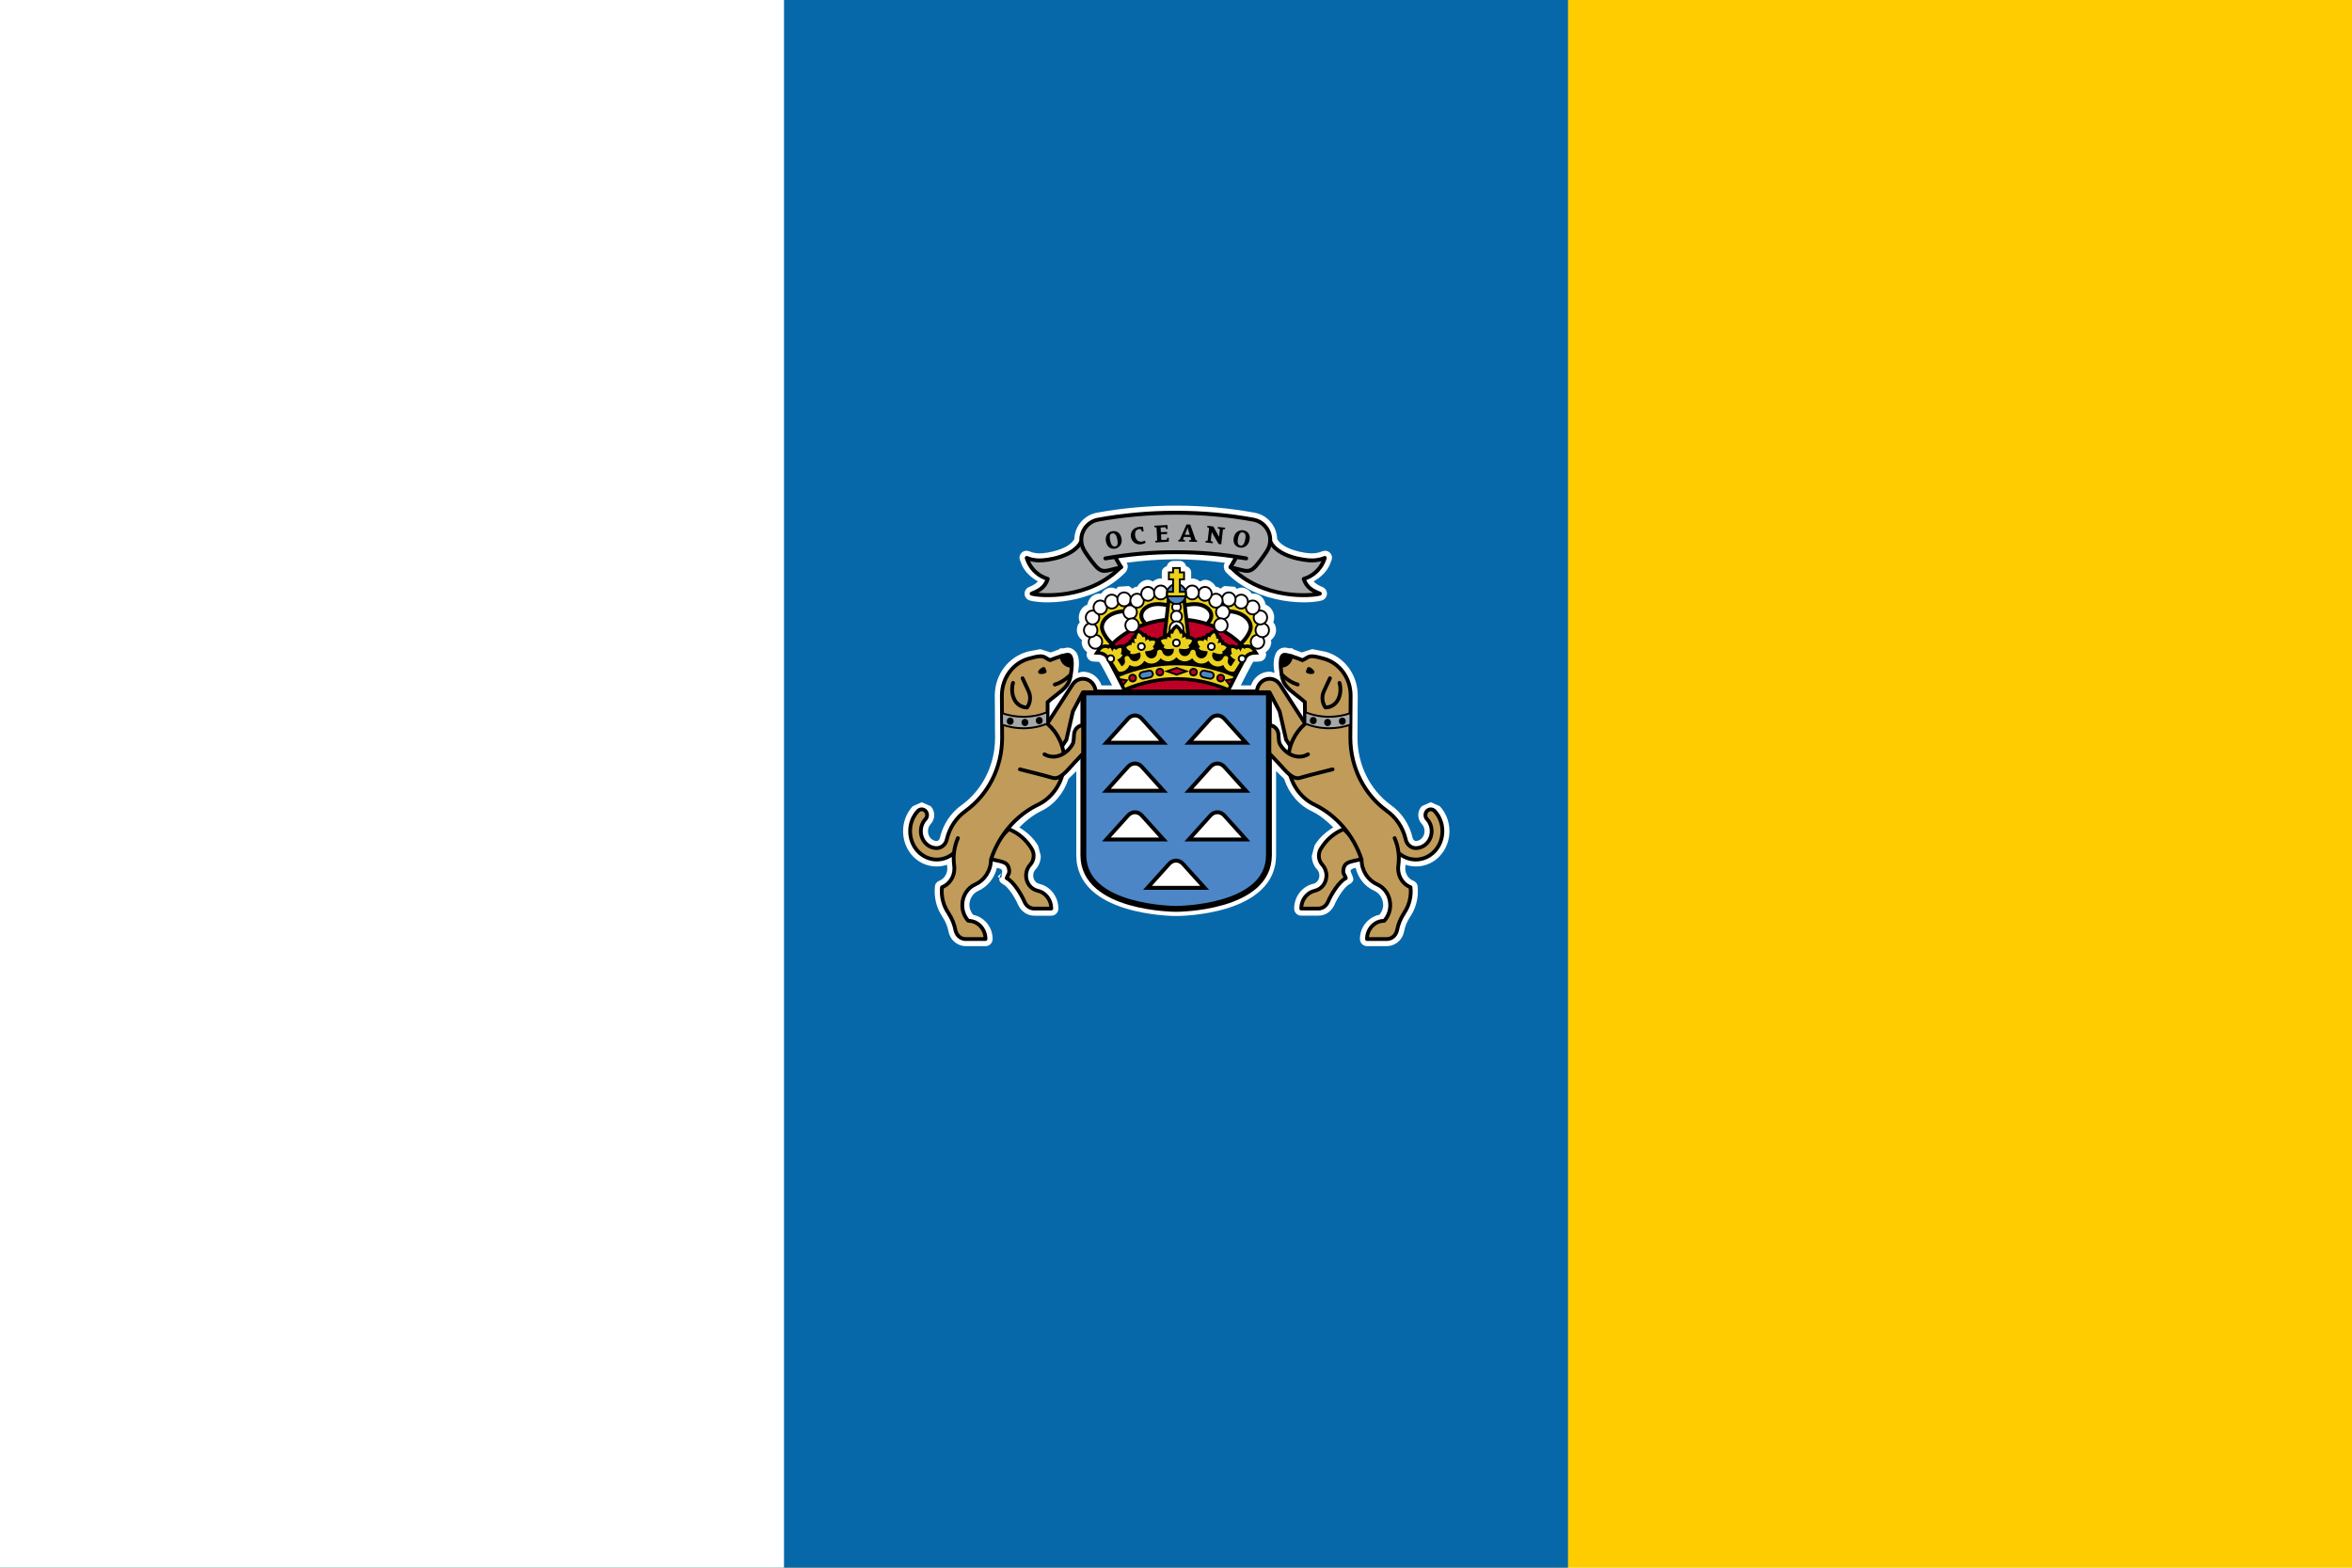 <?xml version="1.0" encoding="UTF-8"?>
<svg xmlns="http://www.w3.org/2000/svg" xmlns:xlink="http://www.w3.org/1999/xlink" width="750" height="500">

<rect width="750" height="500" fill="#fc0"/>

<rect width="500" height="500" fill="#0768a9"/>

<rect width="250" height="500" fill="#fff"/>

<g id="coa" stroke="#000">

<path fill="#fff" stroke="none" d="m389.166,193.178c0.074-0.076,0.126-0.164,0.189-0.245,0,0,0.06,0.189,0.06,0.189-0.084,0.023-0.174,0.023-0.25,0.055zm-22.647-6.175c-0.045,0.088-0.105,0.164-0.157,0.243-0.011-0.003-0.017-0.006-0.025-0.006,0.064-0.078,0.11-0.167,0.183-0.238zm-5.728,6.101s0.066-0.2,0.066-0.2c0.02,0,0.034-0.002,0.053-0.003,0.067,0.095,0.131,0.189,0.22,0.277-0.107-0.043-0.226-0.048-0.339-0.074zm-41.228,84.982c-0.006-0.088-0.02-0.164-0.02-0.196,0-0.036,0.02-0.072,0.093-0.22-0.064,0.131-0.04,0.276-0.074,0.417zm27.101-83.311v-0.002c0.006,0.02,0.006,0.047,0.011,0.072,0-0.025-0.011-0.047-0.011-0.071zm56.967-0.002l0.002,0.002c0,0.025-0.011,0.047-0.014,0.071,0.006-0.025,0.006-0.052,0.011-0.072zm55.47,78.262c2.062-2.195,3.099-5.078,3.099-7.962,0-2.882-1.037-5.762-3.095-7.955-0.011-0.006-2.861-1.259-2.861-1.259s-2.868,1.261-2.868,1.261c-1.488,1.576-1.492,4.074,0.006,5.671,1.161,1.235,1.161,3.328,0,4.563-0.524,0.562-1.216,0.872-1.95,0.872-0.233,0-0.799-0.246-0.972-0.968-0.996-4.329-3.452-8.024-6.926-10.478-6.684-4.852-10.67-12.892-10.67-21.515,0,0,0.088-13.425,0.088-13.425,0-6.573-4.206-12.309-10.229-13.965-0.095-0.025-4.277-0.846-4.277-0.846s-3.225,1.011-3.225,1.011-0.066,0.038-0.084,0.047c-1.061-0.389-2.555-0.932-2.555-0.932-0.246-0.089-0.336-0.391-0.601-0.391h-0.904c-0.345-0.07-0.901-0.186-0.901-0.186-1.17-0.183-2.284,0.279-3.046,1.27-0.679,1.039-0.996,2.412-0.996,4.169,0,0.753,0.159,1.709,0.276,2.604-0.529-0.148-1.028-0.407-1.585-0.407-2.737,0-5.051,1.835-5.917,4.379h-3.257c1.874-3.681,3.612-7.012,3.977-7.545,0.095,0.047,2-0.072,2-0.072,0.808-0.05,1.524-0.527,1.884-1.251,0.16-0.319,0.239-0.663,0.239-1.008,0-0.222-0.129-0.42-0.189-0.632,1.049-0.82,1.829-1.945,1.829-3.39,0,0-0.134-0.331-0.174-0.443,0.98-0.849,1.693-1.964,1.693-3.275,0-0.522-0.089-1.052-0.284-1.566-0.129-0.355-0.415-0.599-0.627-0.901,0.183-0.506,0.31-1.035,0.31-1.564,0-1.087-0.386-2.174-1.152-3.025-0.443-0.491-0.985-0.842-1.573-1.083-0.286-1.314-0.984-2.53-2.262-3.145-0.68-0.331-1.411-0.412-2.131-0.362-0.748-1.047-1.786-1.843-3.156-1.929-0.598-0.034-1.137,0.196-1.685,0.398-0.305-0.362-0.553-0.653-0.553-0.653s-3.375-0.234-3.375-0.234c-0.469,0.16-0.796,0.527-1.171,0.827-0.598-0.326-1.137-0.618-1.137-0.618s-0.288,0.091-0.358,0.115c-0.775-1.294-1.926-2.305-3.524-2.305-0.568,0-1.052,0.295-1.561,0.505-0.727-0.539-1.557-0.954-2.518-0.954-0.124,0-0.205,0.115-0.324,0.128v-2.06c0-0.989-0.71-1.674-1.595-1.986-0.286-0.922-0.997-1.666-2.015-1.666h-2.15c-1.016,0-1.731,0.744-2.019,1.666-0.882,0.312-1.593,0.997-1.593,1.986v2.052c-0.117-0.008-0.202-0.119-0.32-0.119-0.963,0-1.798,0.417-2.518,0.956-0.513-0.212-0.992-0.506-1.569-0.506-1.595,0-2.744,1.011-3.518,2.306-0.074-0.025-0.367-0.117-0.367-0.117s-0.601,0.329-1.13,0.617c-0.376-0.3-0.699-0.665-1.17-0.825,0,0-3.359,0.226-3.359,0.226s-0.351,0.41-0.563,0.655c-0.541-0.2-1.08-0.425-1.683-0.391-1.369,0.084-2.406,0.885-3.161,1.934-0.727-0.053-1.457,0.025-2.145,0.362-1.271,0.613-1.967,1.826-2.25,3.138-0.587,0.241-1.127,0.594-1.571,1.083-0.772,0.853-1.147,1.945-1.147,3.032,0,0.532,0.119,1.058,0.303,1.561-0.212,0.303-0.498,0.548-0.632,0.901-0.189,0.512-0.279,1.042-0.279,1.562,0,1.302,0.71,2.418,1.69,3.273-0.043,0.114-0.176,0.446-0.176,0.446,0,1.423,0.754,2.546,1.776,3.366-0.067,0.219-0.198,0.427-0.198,0.656,0,0.343,0.078,0.684,0.234,1.003,0.362,0.729,1.078,1.206,1.888,1.257,0,0,1.915,0.119,1.915,0.119,0.444,0.493,2.214,3.817,4.112,7.497h-3.369c-0.87-2.537-3.18-4.365-5.912-4.365-0.562,0-1.059,0.259-1.587,0.401,0.124-1.001,0.296-2.103,0.296-2.815,0-2.391-0.568-3.295-0.808-3.671-0.978-1.276-2.09-1.738-3.266-1.559,0,0-0.568,0.121-0.916,0.191h-0.875c-0.267,0-0.35,0.293-0.601,0.382,0,0-1.493,0.546-2.558,0.935-0.014-0.008-0.076-0.041-0.076-0.041s-3.232-1.009-3.232-1.009-3.981,0.761-3.981,0.761c-6.322,1.728-10.527,7.464-10.527,14.034,0,0.014,0.052,7.429,0.052,7.429v1.85c0.011,0.02,0.04,4.175,0.04,4.175,0,8.606-3.99,16.638-10.67,21.472-3.469,2.467-5.927,6.163-6.918,10.425-0.184,0.798-0.749,1.039-0.985,1.039-0.734,0-1.426-0.308-1.952-0.87-0.581-0.613-0.868-1.449-0.868-2.275,0-0.835,0.293-1.667,0.872-2.289,0.744-0.801,1.116-1.821,1.116-2.84,0-1.027-0.374-2.046-1.125-2.84-0.006,0.006-2.858-1.242-2.858-1.242s-2.861,1.252-2.861,1.252c-4.122,4.389-4.122,11.533,0.002,15.921,2.913,3.097,7.173,4,10.93,2.756,0.011,0.178,0.083,1.176,0.083,1.176,0,1.745-1.008,3.314-2.51,3.902-0.829,0.322-1.399,1.02-1.442,1.909,0,0-0.074,1.474-0.074,1.474,0,2.951,0.865,5.781,2.506,8.187,0.97,1.504,1.592,3.035,1.902,4.665,0.72,3.213,3.325,4.644,5.447,4.644h6.36c1.252,0,2.265-1.011,2.265-2.26,0-3.908-2.723-7.019-6.253-7.755-0.668-0.875-1.158-1.897-1.158-3.058,0-2.014,1.101-3.8,2.811-4.546,3.052-1.369,5.176-4.117,5.962-7.348,1.444,0.32,1.673,0.462,1.673,1.321-0.238,0.996-0.003,2.115-0.823,1.836-0.04,0.153-0.093,0.308-0.093,0.444,0,0.744,0.546,1.307,1.359,1.712,1.361,0.679,3.602,4.014,4.625,6.43,0.982,2.181,2.949,3.507,5.154,3.507h5.449c1.252,0,2.263-1.011,2.263-2.262,0-3.798-2.577-7.121-6.127-7.901-1.115-0.257-1.91-1.363-1.91-2.635,0-0.715,0.25-1.395,0.715-1.914,1.102-1.189,1.705-2.739,1.705-4.379,0,0-0.83-3.192-0.83-3.192-1.504-2.549-3.655-4.415-6.022-5.877,2.026-2.041,4.238-3.857,6.758-5.111,4.229-1.955,7.417-5.724,8.914-10.351,0.713-0.701,2.422-2.389,2.506-2.47v26.798c0,19.174,30.553,19.394,31.854,19.394,1.301,0,31.847-0.22,31.847-19.394v-26.866c0.006,0.003,0.033,0.036,0.033,0.036s1.807,1.779,2.534,2.501c1.504,4.622,4.691,8.392,8.921,10.356,2.517,1.242,4.722,3.054,6.749,5.094-2.358,1.457-4.498,3.311-5.962,5.781-0.05,0.105-0.879,3.297-0.879,3.297,0,1.652,0.601,3.204,1.693,4.375,0.467,0.52,0.718,1.199,0.718,1.919,0,1.271-0.801,2.377-1.907,2.627-3.555,0.777-6.134,4.1-6.134,7.901,0,1.249,1.015,2.263,2.267,2.263h5.45c2.21,0,4.176-1.325,5.135-3.457,1.04-2.46,3.275-5.793,4.644-6.48,0.815-0.412,1.357-0.961,1.357-1.698,0-0.208-0.043-0.434-0.136-0.674,0,0-0.601-1.535-0.601-1.535s-0.064-0.134-0.129-0.267c0.023-0.629,0.338-0.853,1.624-1.137,0.78,3.235,2.902,5.977,5.927,7.31,1.716,0.772,2.849,2.599,2.849,4.582,0,1.149-0.494,2.167-1.161,3.051-3.533,0.737-6.255,3.852-6.255,7.76,0,1.249,1.013,2.26,2.262,2.26h6.37c2.115,0,4.716-1.428,5.426-4.561,0.32-1.717,0.941-3.247,1.859-4.628,1.693-2.513,2.561-5.343,2.561-8.299,0,0-0.072-1.476-0.072-1.476-0.045-0.894-0.613-1.597-1.449-1.921-1.495-0.577-2.498-2.143-2.498-3.895,0,0,0.05-0.844,0.07-1.175,3.76,1.247,8.019,0.344,10.931-2.756zm-139.728,5.168c-0.324,0.825-1.159,1.099-1.159,1.378,0,0.103,0.115,0.209,0.417,0.341,0.041,0.02,0.067,0.014,0.103,0.025,0.02-0.079,0.011-0.15,0.047-0.234,0,0,0.593-1.511,0.593-1.511zm139.738-21.082c0.229,0.1-0.067-0.119-0.067-0.084,0,0.008,0.017,0.029,0.055,0.071,0.003,0.003,0.011,0.014,0.011,0.014zm-133.286-76.962c1.056,2.337,2.959,4.02,5.137,5.278-0.637,0.689-1.475,1.251-2.834,1.8-0.861,0.345-1.419,1.177-1.419,2.096,0,0.031,0.002,0.06,0.002,0.091,0.038,0.956,0.675,1.786,1.588,2.071,3.679,1.147,20.009,1.826,30.562-8.923,0.465-0.474,0.749-1.204,0.749-1.902,0-0.374-0.084-0.736-0.264-1.047,0,0-0.078-0.134-0.088-0.15,5.145-0.655,10.323-1.099,15.484-1.099,5.431,0,10.671,0.444,15.842,1.104-0.02,0.038-0.084,0.145-0.084,0.145-0.179,0.312-0.26,0.677-0.26,1.052,0,0.692,0.279,1.423,0.741,1.895,10.547,10.745,26.883,10.072,30.565,8.925,0.915-0.284,1.55-1.113,1.585-2.067,0-0.034,0.006-0.064,0.006-0.095,0-0.92-0.558-1.752-1.418-2.096-1.368-0.553-2.201-1.114-2.842-1.8,2.181-1.257,4.089-2.949,5.147-5.302,0-0.003,0.582-1.54,0.582-1.54,0.093-0.25,0.141-0.506,0.141-0.756,0-0.596-0.262-1.165-0.727-1.609-0.656-0.625-1.652-0.723-2.484-0.362-0.877,0.381-1.9,0.587-3.046,0.612-2.512,0.06-9.397-1.225-11.228-4.548-0.128-4.077-3.018-7.583-7.023-8.38-8.32-1.521-16.742-2.281-25.137-2.281-8.758,0-17.183,0.76-25.398,2.255-4.105,0.82-7.001,4.327-7.125,8.406-1.826,3.323-8.718,4.608-11.229,4.548-1.142-0.025-2.164-0.231-3.047-0.612-0.834-0.36-1.829-0.262-2.487,0.367-0.462,0.439-0.72,1.009-0.72,1.605,0,0.248,0.048,0.505,0.139,0.754,0,0,0.589,1.564,0.589,1.564z"/>

<g id="crown" stroke-width="0.588">

<g fill="#ecd21c" stroke-width="1.25">
<path d="m355.176,205.706c-1.667-0.937-3.804-4.027-3.804-5.636,0-2.83,3.321-5.116,7.417-5.116,0,0,1.655-0.708,1.655-0.708s0.756-2.479,0.756-2.479-9.223-1.176-11.751,3.264c-2.525,4.436-1.223,7.331-0.167,9.663,1.058,2.338,3.455,3.516,3.455,3.516s2.437-2.505,2.437-2.505z"/>

<path d="m364.791,198.375c-0.541-0.575-0.854-1.275-0.854-2.024,0-2.029,2.332-3.683,5.211-3.683,1.054,0,3.114,0.222,3.929,0.601,0,0,0.255-4.239,0.255-4.239s-7.781-0.897-10.776,2.551c-2.996,3.45-2.238,6.84-1.984,7.622,0.25,0.787,0.763,1.96,0.763,1.96s4.289-1.307,4.289-1.307-0.832-1.481-0.832-1.481z"/>

<path d="m395.022,205.706c1.669-0.937,3.81-4.027,3.81-5.636,0-2.83-3.323-5.116-7.423-5.116,0,0-1.654-0.708-1.654-0.708s-0.758-2.479-0.758-2.479,9.221-1.176,11.75,3.264c2.517,4.436,1.223,7.331,0.172,9.663-1.059,2.338-3.461,3.516-3.461,3.516s-2.437-2.505-2.437-2.505z"/>

<path d="m385.405,198.375c0.537-0.575,0.858-1.275,0.858-2.024,0-2.029-2.339-3.683-5.211-3.683-1.058,0-3.111,0.222-3.929,0.601,0,0-0.25-4.239-0.25-4.239s7.774-0.897,10.771,2.551c2.99,3.45,2.236,6.84,1.979,7.622-0.245,0.787-0.756,1.96-0.756,1.96s-4.291-1.307-4.291-1.307,0.829-1.481,0.829-1.481z"/>

<path fill="#be0027" stroke-width="1.177" stroke-linecap="round" stroke-linejoin="round" d="m354.342,205.737c4.837-5.011,12.36-8.237,20.805-8.237,8.447,0,15.963,3.226,20.8,8.237,0,0-5.814,15.906-5.814,15.906h-30.288s-5.504-15.906-5.504-15.906z"/>

<path stroke-width="1.177" d="m378.989,203.353s-3.874-2.551-3.874-2.551-3.824,2.551-3.824,2.551,1.488-13.109,1.488-13.109h4.708s1.502,13.109,1.502,13.109z"/>

</g>
<g fill="#fff">
<ellipse cx="375.161" cy="193.638" rx="1.371" ry="1.416"/>
<ellipse cx="375.161" cy="196.607" rx="1.739" ry="1.794"/>
<ellipse cx="375.156" cy="200.438" rx="2.195" ry="2.266"/>
<g id="g">
<ellipse cx="349.305" cy="204.694" rx="2.144" ry="2.215"/>
<ellipse cx="347.789" cy="200.991" rx="2.147" ry="2.215"/>
<ellipse cx="348.383" cy="196.953" rx="2.145" ry="2.217"/>
<ellipse cx="350.853" cy="193.739" rx="2.146" ry="2.216"/>
<ellipse cx="354.515" cy="191.877" rx="2.143" ry="2.218"/>
<ellipse cx="358.457" cy="191.158" rx="2.147" ry="2.217"/>
<ellipse cx="360.382" cy="195.235" rx="2.147" ry="2.215"/>
<ellipse cx="360.997" cy="199.433" rx="2.15" ry="2.215"/>
<ellipse cx="362.584" cy="191.582" rx="2.144" ry="2.215"/>
<ellipse cx="366.057" cy="189.409" rx="2.146" ry="2.215"/>
<ellipse cx="370.144" cy="188.964" rx="2.147" ry="2.216"/>
</g>
<use xlink:href="#g" transform="matrix(-1,0,0,1,750.3,0)"/>
</g>
<ellipse fill="#4c86c7" cx="375.147" cy="189.454" rx="3.071" ry="3.169"/>

<path fill="#ecd21c" d="m376.222,188.757v-3.984h1.349v-2.222h-1.349v-1.39h-2.15v1.39h-1.347v2.222h1.347v3.984h-1.893v1.437h5.931v-1.437h-1.888z"/>

<path fill="#000" stroke="none" d="m400.414,207.095c-0.61-0.92-1.476-1.466-2.439-1.559-0.376-0.023-0.734,0.025-1.065,0.131-0.036-0.014-0.06-0.048-0.089-0.062l-0.562-0.32-0.539,0.353c-0.128,0.081-0.203,0.186-0.301,0.281-0.02-0.011-0.031-0.028-0.05-0.041l-0.568-0.3s-0.46,0.317-0.506,0.355c-0.531-0.27-1.092-0.413-1.642-0.389l-0.725,0.036s-0.028,0.078-0.033,0.105c-0.388-0.424-0.906-0.729-1.483-0.911-0.006-0.025-0.134-0.627-0.134-0.627l-0.606-0.188c-0.023-0.003-0.047-0.003-0.067-0.006-0.006-0.155-0.017-0.296-0.052-0.463l-0.152-0.636s-0.582-0.159-0.608-0.165c-0.157-0.601-0.432-1.152-0.825-1.571l-0.506-0.534-0.677,0.288c-0.52,0.22-0.98,0.617-1.356,1.106-0.023-0.002-0.615-0.089-0.615-0.089l-0.382,0.524c-0.097,0.128-0.172,0.262-0.236,0.396-0.02-0.003-0.031-0.008-0.05-0.014l-0.629-0.078s-0.357,0.508-0.37,0.525c-0.601-0.057-1.197,0.014-1.71,0.245,0,0-0.15,0.064-0.298,0.131-0.179-0.129-0.381-0.27-0.381-0.27-0.482-0.355-1.092-0.537-1.724-0.601-0.006-0.006-0.006-0.02-0.017-0.036l-0.257-0.605-0.634-0.055c-0.04-0.003-0.074-0.003-0.11-0.003-0.033-0.16-0.081-0.322-0.159-0.487l-0.272-0.596-0.63-0.029h-0.025c-0.281-0.605-0.677-1.111-1.175-1.459l-0.605-0.425-0.596,0.425c-0.496,0.348-0.889,0.854-1.171,1.459h-0.025l-0.634,0.029-0.27,0.596c-0.079,0.165-0.124,0.327-0.16,0.487-0.04,0-0.072,0-0.11,0.003l-0.629,0.055-0.26,0.605c-0.008,0.014-0.011,0.029-0.014,0.036-0.634,0.064-1.245,0.246-1.726,0.601,0,0-0.231,0.159-0.401,0.284-0.178-0.076-0.343-0.145-0.343-0.145-0.517-0.231-1.113-0.301-1.717-0.245-0.014-0.017-0.357-0.525-0.357-0.525l-0.639,0.078c-0.02,0.006-0.034,0.011-0.052,0.014-0.067-0.134-0.134-0.269-0.231-0.396l-0.382-0.524s-0.596,0.088-0.617,0.089c-0.374-0.489-0.837-0.885-1.363-1.106l-0.668-0.288-0.51,0.534c-0.393,0.419-0.665,0.97-0.829,1.571-0.014,0.006-0.596,0.165-0.596,0.165l-0.157,0.636c-0.04,0.167-0.048,0.308-0.053,0.463-0.017,0.002-0.045,0.002-0.064,0.006l-0.613,0.188s-0.133,0.601-0.134,0.627c-0.572,0.183-1.089,0.487-1.476,0.911-0.008-0.028-0.036-0.105-0.036-0.105l-0.73-0.036c-0.543-0.025-1.108,0.119-1.64,0.389-0.047-0.038-0.501-0.355-0.501-0.355l-0.568,0.3c-0.02,0.014-0.033,0.031-0.052,0.041-0.095-0.095-0.181-0.2-0.303-0.281l-0.543-0.353-0.551,0.32c-0.031,0.014-0.066,0.048-0.088,0.062-0.336-0.105-0.699-0.153-1.07-0.131-0.966,0.093-1.829,0.639-2.443,1.559l-1.085,1.623,1.914,0.117c0.011,0,1.047,0.079,1.761,0.839,0.522,0.563,5.86,11.071,5.86,11.071l0.897-0.382c5.314-2.205,10.532-3.28,15.947-3.28,5.442,0,10.671,1.078,16.003,3.309l0.899,0.374s5.292-10.528,5.815-11.091c0.71-0.76,1.745-0.839,1.754-0.839l1.902-0.117-1.075-1.623z"/>

<path fill="#ecd21c" stroke="none" d="m375.116,212.19c-6.244,0-12.339,1.242-18.142,3.638,0,0,1.793,3.507,1.793,3.507,5.259-2.186,10.597-3.366,16.349-3.366,5.779,0,11.138,1.19,16.409,3.388,0,0,1.8-3.502,1.8-3.502-5.826-2.413-11.939-3.666-18.209-3.666z"/>

<path fill="#ecd21c" stroke="none" d="m399.532,207.729c-0.908-1.359-2.276-1.244-2.761-0.736-0.131-0.172-0.289-0.314-0.474-0.422-0.398,0.259-0.584,0.739-0.705,1.275-0.146-0.427-0.362-0.787-0.722-0.985-0.172,0.128-0.327,0.281-0.438,0.463-0.525-0.463-1.154-0.699-1.726-0.67-0.186,0.563-0.138,1.251,0.159,1.9-0.21,0.06-0.389,0.164-0.548,0.312,0.141,0.722,0.918,1.161,1.633,1.55-0.389,0.572-1.044,1.561-1.369,2.074-0.63-0.217-1.092-0.815-1.092-1.543,0-0.207,0.036-0.408,0.109-0.598,0.036-0.103,0.06-0.2,0.06-0.3,0-0.338-0.2-0.649-0.515-0.785-0.413-0.165-0.887,0.033-1.054,0.462-0.288,0.72-0.961,1.187-1.712,1.187-1.02,0-1.848-0.844-1.853-1.897,0,0,0.167-0.942,0.167-0.942,0.148,0.034,0.307,0.072,0.467,0.124,0.904,0.264,2.012,0.698,2.741,0.181-0.025-0.222-0.097-0.431-0.188-0.63,0.655-0.27,1.156-0.744,1.409-1.294-0.405-0.45-1.034-0.73-1.74-0.768,0.04-0.214,0.036-0.446-0.014-0.658-0.389-0.119-0.804-0.011-1.208,0.186,0.281-0.479,0.469-0.972,0.353-1.45-0.214-0.062-0.431-0.074-0.639-0.04-0.014-0.734-0.257-1.39-0.67-1.828-0.55,0.236-1.023,0.746-1.311,1.402-0.186-0.109-0.386-0.186-0.601-0.215-0.298,0.394-0.312,0.925-0.231,1.48-0.291-0.345-0.632-0.617-1.042-0.665-0.128,0.178-0.21,0.388-0.262,0.603-0.665-0.253-1.351-0.246-1.89-0.002,0.02,0.61,0.305,1.249,0.813,1.764-0.169,0.143-0.314,0.308-0.415,0.505,0.465,0.767,1.647,0.82,2.582,0.946,0.095,0.002,0.179,0.02,0.267,0.034,0,0-0.134,0.746-0.134,0.746-0.048,0.067-0.083,0.143-0.115,0.224-0.267,0.756-0.968,1.268-1.747,1.268-1.021,0-1.853-0.856-1.853-1.912,0-0.467-0.357-0.832-0.798-0.837h-0.098c-0.364,0-0.684,0.25-0.779,0.617-0.227,0.832-0.951,1.404-1.786,1.404-1.028,0-1.857-0.858-1.857-1.915v-0.451c0.141,0.003,0.291,0.014,0.453,0.028,0.997,0.078,2.227,0.281,2.87-0.408-0.067-0.226-0.179-0.431-0.329-0.615,0.624-0.413,1.058-1.02,1.201-1.647-0.513-0.37-1.22-0.524-1.955-0.412-0.006-0.236-0.055-0.469-0.152-0.68-0.434-0.04-0.829,0.167-1.216,0.463,0.2-0.556,0.296-1.113,0.076-1.583-0.229-0.011-0.453,0.02-0.668,0.097-0.159-0.749-0.549-1.385-1.075-1.745-0.513,0.36-0.903,0.996-1.063,1.745-0.214-0.076-0.439-0.107-0.665-0.097-0.22,0.47-0.131,1.027,0.071,1.583-0.384-0.296-0.787-0.503-1.216-0.463-0.095,0.212-0.15,0.444-0.152,0.68-0.739-0.112-1.449,0.042-1.959,0.412,0.145,0.627,0.57,1.233,1.206,1.647-0.153,0.184-0.269,0.389-0.329,0.615,0.639,0.689,1.872,0.486,2.863,0.408,0.138-0.011,0.267-0.014,0.398-0.025v0.448c0,1.058-0.837,1.915-1.857,1.915-0.835,0-1.574-0.572-1.793-1.404-0.093-0.367-0.413-0.617-0.78-0.617h-0.093c-0.444,0.006-0.799,0.37-0.799,0.837,0,1.056-0.832,1.912-1.855,1.912-0.782,0-1.483-0.512-1.747-1.268-0.025-0.081-0.069-0.157-0.114-0.224,0,0-0.141-0.746-0.141-0.746,0.086-0.014,0.179-0.033,0.269-0.034,0.939-0.126,2.12-0.179,2.592-0.946-0.107-0.196-0.25-0.362-0.42-0.505,0.505-0.515,0.791-1.154,0.811-1.764-0.537-0.245-1.226-0.251-1.888,0.002-0.05-0.215-0.139-0.426-0.264-0.603-0.408,0.048-0.742,0.32-1.042,0.665,0.083-0.555,0.064-1.085-0.227-1.48-0.212,0.029-0.413,0.107-0.606,0.215-0.286-0.656-0.761-1.166-1.309-1.402-0.41,0.438-0.656,1.094-0.667,1.828-0.217-0.034-0.432-0.023-0.643,0.04-0.112,0.479,0.072,0.972,0.351,1.45-0.4-0.198-0.813-0.305-1.211-0.186-0.045,0.212-0.048,0.444-0.011,0.658-0.703,0.038-1.332,0.319-1.74,0.768,0.248,0.549,0.76,1.023,1.416,1.294-0.103,0.2-0.169,0.408-0.189,0.63,0.722,0.517,1.824,0.083,2.732-0.181,0.172-0.052,0.324-0.089,0.465-0.124,0,0,0.178,0.942,0.178,0.942-0.011,1.052-0.841,1.897-1.853,1.897-0.76,0-1.435-0.467-1.719-1.187-0.164-0.429-0.637-0.627-1.056-0.462-0.313,0.136-0.501,0.448-0.501,0.785,0,0.1,0.014,0.196,0.052,0.3,0.072,0.189,0.107,0.391,0.107,0.598,0,0.729-0.462,1.326-1.094,1.543-0.319-0.513-0.98-1.502-1.371-2.074,0.723-0.389,1.497-0.829,1.642-1.55-0.16-0.148-0.348-0.251-0.548-0.312,0.289-0.649,0.341-1.337,0.152-1.9-0.574-0.029-1.201,0.207-1.723,0.67-0.119-0.183-0.267-0.336-0.434-0.463-0.358,0.198-0.577,0.558-0.734,0.985-0.109-0.536-0.301-1.016-0.696-1.275-0.188,0.108-0.345,0.25-0.475,0.422-0.484-0.508-1.862-0.624-2.761,0.736,0,0,1.437,0.06,2.474,1.176,0.598,0.639,1.068,1.321,1.359,1.757,0.02,0.072,0.045,0.138,0.081,0.203,0,0,1.793,2.882,1.793,2.882,0.121,0.315,0.417,0.515,0.746,0.515,1.38,0,2.548-0.913,2.999-2.181,0.51,0.3,1.089,0.496,1.709,0.496,1.295,0,2.413-0.746,3.008-1.838,0.617,0.56,1.395,0.908,2.25,0.908,1.247,0,2.334-0.687,2.946-1.714,0.63,0.615,1.462,0.989,2.375,0.989,1.075,0,2.041-0.515,2.672-1.309,0.641,0.794,1.602,1.309,2.684,1.309,0.903,0,1.743-0.374,2.37-0.989,0.608,1.027,1.695,1.714,2.944,1.714,0.858,0,1.638-0.348,2.245-0.908,0.598,1.092,1.724,1.838,3.018,1.838,0.617,0,1.194-0.196,1.709-0.496,0.45,1.268,1.616,2.181,2.996,2.181,0.326,0,0.62-0.2,0.746-0.515,0,0,1.783-2.882,1.783-2.882,0.047-0.066,0.072-0.131,0.095-0.203,0.279-0.436,0.76-1.118,1.356-1.757,1.04-1.116,2.472-1.176,2.472-1.176z"/>

<g fill="#be0027">
<path d="m357.246,216.629s0.779,2.019,0.779,2.019,1.294-1.673,1.294-1.673-2.072-0.346-2.072-0.346z"/>

<ellipse cx="361.159" cy="216.268" rx="1.077" ry="1.085"/>
<path fill="#4c86c7" d="m367.616,214.746c0.117,0.582-0.255,1.156-0.835,1.28,0,0-2.105,0.441-2.105,0.441-0.584,0.119-1.151-0.258-1.273-0.844-0.115-0.584,0.253-1.158,0.837-1.28,0,0,2.102-0.441,2.102-0.441,0.582-0.122,1.152,0.257,1.275,0.844z"/>

<ellipse cx="369.854" cy="214.372" rx="1.073" ry="1.081"/>
<path d="m375.213,213.017s-3.116,1.085-3.116,1.085,3.116,1.08,3.116,1.08,3.114-1.08,3.114-1.08-3.114-1.085-3.114-1.085z"/>

<ellipse cx="380.572" cy="214.372" rx="1.075" ry="1.081"/>
<path fill="#4c86c7" d="m382.808,214.746c-0.114,0.582,0.26,1.156,0.837,1.28,0,0,2.105,0.441,2.105,0.441,0.577,0.119,1.146-0.258,1.268-0.844,0.126-0.584-0.248-1.158-0.83-1.28,0,0-2.108-0.441-2.108-0.441-0.577-0.122-1.147,0.257-1.271,0.844z"/>

<ellipse cx="389.257" cy="216.268" rx="1.077" ry="1.085"/>
<path d="m392.991,216.629s-0.772,2.019-0.772,2.019-1.302-1.673-1.302-1.673,2.074-0.346,2.074-0.346z"/>

</g>
<g fill="#fff">
<ellipse cx="354.17" cy="210.089" rx="1.075" ry="1.083"/>
<ellipse cx="363.964" cy="206.212" rx="1.073" ry="1.085"/>
<ellipse cx="375.118" cy="205.05" rx="1.075" ry="1.085"/>
<ellipse cx="386.269" cy="206.212" rx="1.077" ry="1.085"/>
<ellipse cx="396.067" cy="210.089" rx="1.071" ry="1.083"/>
</g>
</g>

<g id="shield">

<path fill="#4c86c7" stroke-width="1.868" stroke-linecap="round" stroke-linejoin="round" d="m345.464,220.855h59.17v51.893c0,17.132-29.58,17.132-29.58,17.132c0,0 -29.59,0 -29.59,-17.132v-51.893z"/>

<path id="island" fill="#fff" stroke-width="1.25" d="m371.015,236.879s-6.92-7.667-6.92-7.667c-1.216-1.357-3.168-1.357-4.379-0.006,0,0-6.92,7.674-6.92,7.674h18.218z"/>

<use xlink:href="#island" y="15.323"/>

<use xlink:href="#island" y="30.866"/>

<use xlink:href="#island" x="13.114" y="46.291"/>

<use xlink:href="#island" x="26.293"/>

<use xlink:href="#island" x="26.293" y="15.323"/>

<use xlink:href="#island" x="26.293" y="30.866"/>

</g>

<g id="motto" fill="#a5a7a9" stroke-width="1.249" stroke-linecap="round" stroke-linejoin="round">

<path d="m405.101,172.797c2.307,4.682,10.647,6.012,13.44,5.946,1.39-0.029,2.704-0.279,3.898-0.798-0.131,0.438-0.288,0.856-0.477,1.261-1.18,2.611-3.447,4.616-6.224,5.428,0.899,2.828,2.944,3.817,5.133,4.699-2.432,0.76-18.28,2.076-28.472-8.535"/>

<path d="m344.74,172.797c-2.301,4.682-10.642,6.012-13.441,5.946-1.381-0.029-2.698-0.279-3.895-0.798,0.131,0.438,0.286,0.856,0.474,1.261,1.178,2.611,3.45,4.616,6.224,5.428-0.901,2.828-2.935,3.817-5.128,4.699,2.427,0.76,18.276,2.076,28.471-8.535"/>

<path d="m393.997,178.116s-1.636,2.811-1.636,2.811,1.91,0.479,3.886,0.959c1.978,0.477,2.927,0.108,4.298-1.437,1.631-1.86,3.406-4.604,3.406-4.604s0.02-0.047,0.02-0.047c0.68-1.032,1.075-2.267,1.075-3.605,0-3.18-2.262-5.827-5.245-6.422,0,0-0.062-0.02-0.062-0.02-7.991-1.456-16.228-2.22-24.634-2.22h-0.36c-8.406,0-16.643,0.765-24.631,2.22,0,0-0.067,0.02-0.067,0.02-2.992,0.594-5.249,3.242-5.249,6.422,0,1.338,0.401,2.573,1.08,3.605,0,0,0.02,0.047,0.02,0.047s1.769,2.744,3.4,4.604c1.373,1.545,2.327,1.914,4.303,1.437,1.972-0.481,3.886-0.959,3.886-0.959s-1.636-2.811-1.636-2.811-0.222-0.488-0.222-0.488-3.149,0.472-3.149,0.472c7.221-1.306,14.661-1.988,22.266-1.988h0.36c7.597,0,15.043,0.682,22.269,1.988,0,0-3.094-0.448-3.094-0.448s-0.281,0.463-0.281,0.463z"/>

<g fill="#000" stroke="none">

<path d="m355.727,174.964c-1.268,0.255-2.636-0.227-3.075-2.239-0.384-1.747,0.696-3.026,1.895-3.275,1.266-0.262,2.634,0.203,3.07,2.213,0.388,1.752-0.691,3.051-1.89,3.3zm-1.09-4.828c-0.593,0.122-0.996,0.62-0.625,2.327,0.372,1.705,1.037,1.931,1.628,1.81,0.598-0.128,0.992-0.639,0.618-2.346-0.374-1.704-1.03-1.914-1.621-1.791z"/>

<path d="m365.239,173.157c-0.936,0.524-2.128,0.648-3.109,0.172-0.829-0.388-1.403-1.227-1.511-2.13-0.124-0.816,0.115-1.699,0.715-2.282,0.771-0.761,1.92-1.018,2.973-0.91,0.198-0.013,0.185,0.203,0.207,0.339,0.048,0.346,0.096,0.691,0.144,1.037-0.002,0.163-0.207,0.119-0.318,0.149-0.133,0.047-0.267-0.018-0.28-0.166-0.081-0.21-0.102-0.493-0.351-0.578-0.373-0.104-0.789-0.013-1.119,0.178-0.527,0.324-0.681,0.995-0.648,1.575,0.037,0.748,0.298,1.57,0.964,1.988,0.626,0.379,1.449,0.295,2.063-0.065,0.173-0.022,0.176,0.186,0.227,0.301,0.024,0.124,0.148,0.284,0.043,0.393z"/>

<path d="m372.701,172.635c0.016,0.188-0.185,0.144-0.304,0.158-1.291,0.071-2.582,0.143-3.873,0.214-0.174-0.002-0.117-0.213-0.139-0.33-0.021-0.18,0.196-0.17,0.316-0.212,0.121-0.032,0.293-0.042,0.302-0.206,0.003-0.369-0.038-0.739-0.053-1.109-0.054-0.915-0.102-1.831-0.161-2.746-0.002-0.186-0.186-0.216-0.33-0.223-0.124-0.029-0.333,0.011-0.347-0.165,0.011-0.114-0.059-0.267,0.053-0.341,0.39-0.04,0.785-0.046,1.178-0.072,0.945-0.051,1.889-0.103,2.834-0.154,0.164,0.034,0.107,0.232,0.128,0.355,0.012,0.285,0.04,0.569,0.042,0.854-0.065,0.111-0.22,0.062-0.33,0.086-0.16,0.044-0.196-0.132-0.228-0.248-0.035-0.174-0.139-0.374-0.353-0.332-0.431,0.027-0.864,0.039-1.294,0.076-0.099,0.084-0.031,0.229-0.04,0.342,0.026,0.364,0.036,0.731,0.073,1.094,0.078,0.093,0.216,0.029,0.324,0.039,0.532-0.025,1.063-0.061,1.595-0.08,0.112,0.063,0.06,0.22,0.083,0.329-0.008,0.116,0.063,0.268-0.049,0.349-0.437,0.039-0.877,0.047-1.315,0.074-0.181,0.016-0.366,0.005-0.543,0.038-0.095,0.083-0.028,0.224-0.037,0.335,0.027,0.424,0.043,0.849,0.078,1.272,0.028,0.217,0.266,0.192,0.429,0.178,0.381-0.022,0.762-0.037,1.142-0.065,0.212-0.023,0.249-0.244,0.274-0.414,0.002-0.131,0.078-0.254,0.224-0.227,0.112,0.009,0.311-0.073,0.329,0.093-0.002,0.346-0.007,0.693-0.007,1.038z"/>

<path d="m381.614,172.833c-0.769-0.019-1.538-0.039-2.307-0.058-0.181-0.018-0.097-0.235-0.111-0.358,0.029-0.178,0.246-0.135,0.378-0.172,0.188,0.017,0.337-0.151,0.231-0.335-0.069-0.201-0.109-0.413-0.198-0.605-0.126-0.061-0.283-0.021-0.422-0.038-0.522-0.012-1.044-0.023-1.565-0.035-0.137,0.041-0.138,0.22-0.201,0.33-0.052,0.173-0.183,0.338-0.145,0.523,0.086,0.125,0.265,0.098,0.397,0.144,0.163-0.002,0.25,0.135,0.213,0.287,0.038,0.17-0.107,0.258-0.261,0.221-0.591-0.013-1.182-0.027-1.772-0.04-0.188-0.017-0.107-0.233-0.114-0.358,0.018-0.163,0.226-0.145,0.345-0.202,0.219-0.073,0.25-0.341,0.35-0.522,0.634-1.443,1.266-2.887,1.902-4.329,0.123-0.044,0.271-0.005,0.404-0.014,0.267,0.011,0.539-0.003,0.802,0.023,0.119,0.236,0.182,0.5,0.277,0.748,0.467,1.338,0.928,2.677,1.398,4.014,0.055,0.248,0.346,0.215,0.506,0.342,0.028,0.127,0.036,0.286-0.019,0.407-0.005,0.047-0.077-0.001-0.086,0.029zm-2.729-3.886c-0.091-0.242-0.126-0.541-0.185-0.763-0.136,0.593-0.403,1.144-0.614,1.712-0.076,0.205-0.168,0.405-0.234,0.613,0.074,0.086,0.226,0.031,0.334,0.051,0.387,0.005,0.775,0.027,1.161,0.021,0.049-0.094-0.046-0.219-0.062-0.326-0.133-0.436-0.269-0.874-0.4-1.308z"/>

<path d="m390.519,168.792c-0.151,0.017-0.307,0.008-0.455,0.044-0.162,0.142-0.112,0.385-0.154,0.578-0.158,1.377-0.316,2.754-0.474,4.131-0.061,0.109-0.229,0.013-0.336,0.025-0.168-0.025-0.344-0.02-0.506-0.069-0.3-0.478-0.571-0.977-0.86-1.464-0.419-0.738-0.872-1.458-1.256-2.215-0.084-0.261-0.099-0.054-0.109,0.089-0.093,0.837-0.191,1.674-0.281,2.511-0.033,0.215,0.2,0.236,0.35,0.279,0.122,0.047,0.352,0.038,0.325,0.226-0.026,0.126,0.002,0.364-0.197,0.32-0.705-0.081-1.413-0.144-2.117-0.235-0.108-0.105-0.048-0.307,0.001-0.435,0.172-0.1,0.403-0.011,0.577-0.109,0.126-0.166,0.09-0.394,0.13-0.591,0.127-1.115,0.262-2.23,0.384-3.345,0.031-0.214-0.197-0.247-0.349-0.292-0.143-0.023-0.304-0.1-0.244-0.272-0.022-0.166,0.08-0.311,0.259-0.246,0.53,0.056,1.06,0.112,1.59,0.168,0.205,0.059,0.249,0.301,0.359,0.461,0.479,0.882,0.977,1.754,1.439,2.645,0.06,0.174,0.146,0.317,0.142,0.063,0.08-0.719,0.17-1.437,0.244-2.156,0.032-0.21-0.188-0.245-0.338-0.282-0.128-0.049-0.363-0.037-0.343-0.231,0.024-0.125-0.001-0.364,0.197-0.315,0.691,0.073,1.382,0.147,2.072,0.22,0.184,0.049,0.078,0.277,0.073,0.413-0.02,0.048-0.071,0.077-0.122,0.083z"/>

<path d="m395.362,174.656c-1.273-0.243-2.339-1.211-1.934-3.225,0.353-1.759,1.853-2.524,3.056-2.296,1.278,0.239,2.35,1.189,1.943,3.202-0.353,1.76-1.866,2.542-3.064,2.319zm0.928-4.852c-0.589-0.117-1.163,0.189-1.511,1.902-0.344,1.711,0.178,2.17,0.773,2.284,0.605,0.115,1.17-0.21,1.514-1.922,0.345-1.712-0.181-2.153-0.777-2.263z"/>

</g>

</g>

<g id="dog" fill="#c09b5a" stroke-width="1.207" stroke-linecap="round" stroke-linejoin="round">

<path d="m321.68,264.457c3.063,1.195,5.647,3.452,7.357,6.351,0,0,0.033,0.062,0.033,0.062,0.343,0.61,0.537,1.325,0.537,2.081,0,1.102-0.419,2.11-1.09,2.839,0,0-0.033,0.031-0.033,0.031-0.801,0.891-1.294,2.096-1.294,3.423,0,2.379,1.569,4.358,3.659,4.835,0,0,0.028,0.011,0.028,0.011,2.482,0.544,4.351,2.882,4.351,5.69h-5.448c-1.187,0-2.408-0.665-3.071-2.129-0.999-2.356-3.5-6.473-5.695-7.571,0.064-0.4,0.816-1.511,0.816-1.931,0-3.338-2.15-3.231-5.08-3.96,0,0-0.956-0.174-0.956-0.174s0.567-2.281,1.978-4.82c1.413-2.536,3.909-4.739,3.909-4.739z"/>

<path d="m334.279,230.306s7.738-11.984,7.738-11.984,0.031-0.025,0.031-0.025c0.732-1.101,1.936-1.81,3.294-1.81,2.231,0,4.043,1.926,4.043,4.306h-4.043s-3.216,6.089-3.216,6.089-2.076,9.059-2.076,9.059-1.161,1.728-1.161,1.728-0.097,0.22-0.097,0.22"/>

<path d="m304.208,272.019c-0.067,0.579-0.102,1.168-0.102,1.759,0,0.754,0.053,1.507,0.155,2.248,0,0,0.011,0.076,0.011,0.076,0.038,0.284,0.06,0.577,0.06,0.875,0,2.763-1.645,5.106-3.948,6.007,0,0-0.017,0.028-0.017,0.028-0.04,0.408-0.062,0.829-0.062,1.251,0,2.589,0.789,4.963,2.115,6.914,0,0,0.067,0.139,0.067,0.139,1.059,1.599,1.814,3.409,2.189,5.373,0.446,2,2.009,2.809,3.221,2.809h6.36c0-3.209-2.437-5.803-5.449-5.803,0,0-0.048-0.011-0.048-0.011-1.183-1.287-1.91-3.056-1.91-4.997,0-2.987,1.721-5.552,4.163-6.62,0,0,0.029-0.031,0.029-0.031,2.909-1.292,4.954-4.343,4.954-7.905,0,0,0.025-0.084,0.025-0.084,2.539-7.658,7.896-13.891,14.75-17.299,0,0,0.048-0.02,0.048-0.02,5.047-2.341,8.568-7.738,8.568-13.978,0-4.809-2.093-9.088-5.361-11.877,0,0,0.043-5.581,0.043-6.95,0.692-0.629,1.266-1.082,2.977-2.427,2.269-1.776,3.817-3.021,4.32-5.7,0.305-1.674,1.194-7.314-1.047-6.969-2.232,0.339-5.479,1.74-5.479,1.74-1.295-0.553-1.64-1.261-3.121-1.261-0.985,0-2.772,0.518-3.685,0.765-4.921,1.347-8.558,6.11-8.558,11.77,0,0,0.088,13.439,0.088,13.439,0,9.701-4.599,18.252-11.607,23.323,0,0-0.014,0.025-0.014,0.025-2.958,2.089-5.147,5.307-6.02,9.073,0,0-0.017,0.098-0.017,0.098-0.412,1.719-1.872,2.692-3.175,2.692-1.306,0-2.606-0.522-3.602-1.583-1.981-2.107-1.981-5.541,0-7.658,0.668-0.722,0.668-1.872,0-2.582-0.665-0.711-1.755-0.711-2.424,0-3.314,3.536-3.314,9.297,0,12.828,3.149,3.347,8.156,3.521,11.503,0.525,0.178-1.667,0.608-3.259,1.252-4.72-0.644,1.461-1.075,3.052-1.252,4.72"/>

<path d="m333.067,240.579c3.344,1.891,7.078-0.011,8.914-3.164,0.641-1.092,0.301-2.916,0.667-3.998,0,0,0.031-0.067,0.031-0.067,0.393-1.173,1.456-2.029,2.699-2.029,0,0,0.006,8.978,0.006,8.978s-0.811,0.86-2.915,3.099c-2.105,2.239-4.413,5.433-6.839,4.685-2.42-0.744-10.396-2.711-10.396-2.711"/>

<path d="m323.034,217.794s-0.849,2.541,0.314,5.076c0.798,1.754,2.441,2.772,4.158,2.787,1.039-1.449,1.297-3.452,0.489-5.2-0.078-0.176-1.921-4.134-1.921-4.134"/>

<path fill="#000" stroke-linejoin="miter" d="m333.11,214.157c-0.513,0.215-1.04,0.264-1.48,0.159,0.251-0.398,0.658-0.756,1.17-0.977,0,0,0.31,0.818,0.31,0.818z"/>

<path fill="#000" stroke-width="0.624" d="m338.186,209.038c0,1.981,1.512,3.593,3.374,3.593v-1.159-1.154c-0.002-0.953-0.313-1.419-1.209-1.28h-1.082-1.083z"/>

<path fill="#000" d="m341.43,215.149s-2.267,2.408-5.078,3.182"/>

<g fill="#000" stroke="none">
<path fill="#a5a7a9" stroke="#000" stroke-width="0.603" d="m319.525,227.452c2.138,0.751,4.43,1.158,6.801,1.158,2.677,0,5.233-0.517,7.597-1.45v3.664c-2.363,0.939-4.92,1.45-7.597,1.45-2.37,0-4.663-0.407-6.801-1.156v-3.666z"/>

<ellipse cx="322.13" cy="230.017" rx="1.085" ry="1.156"/>
<ellipse cx="326.827" cy="230.431" rx="1.083" ry="1.157"/>
<ellipse cx="331.393" cy="229.823" rx="1.086" ry="1.153"/>
</g>
</g>

<use xlink:href="#dog" transform="matrix(-1,0,0,1,750.164,0)"/>

</g>

</svg>
